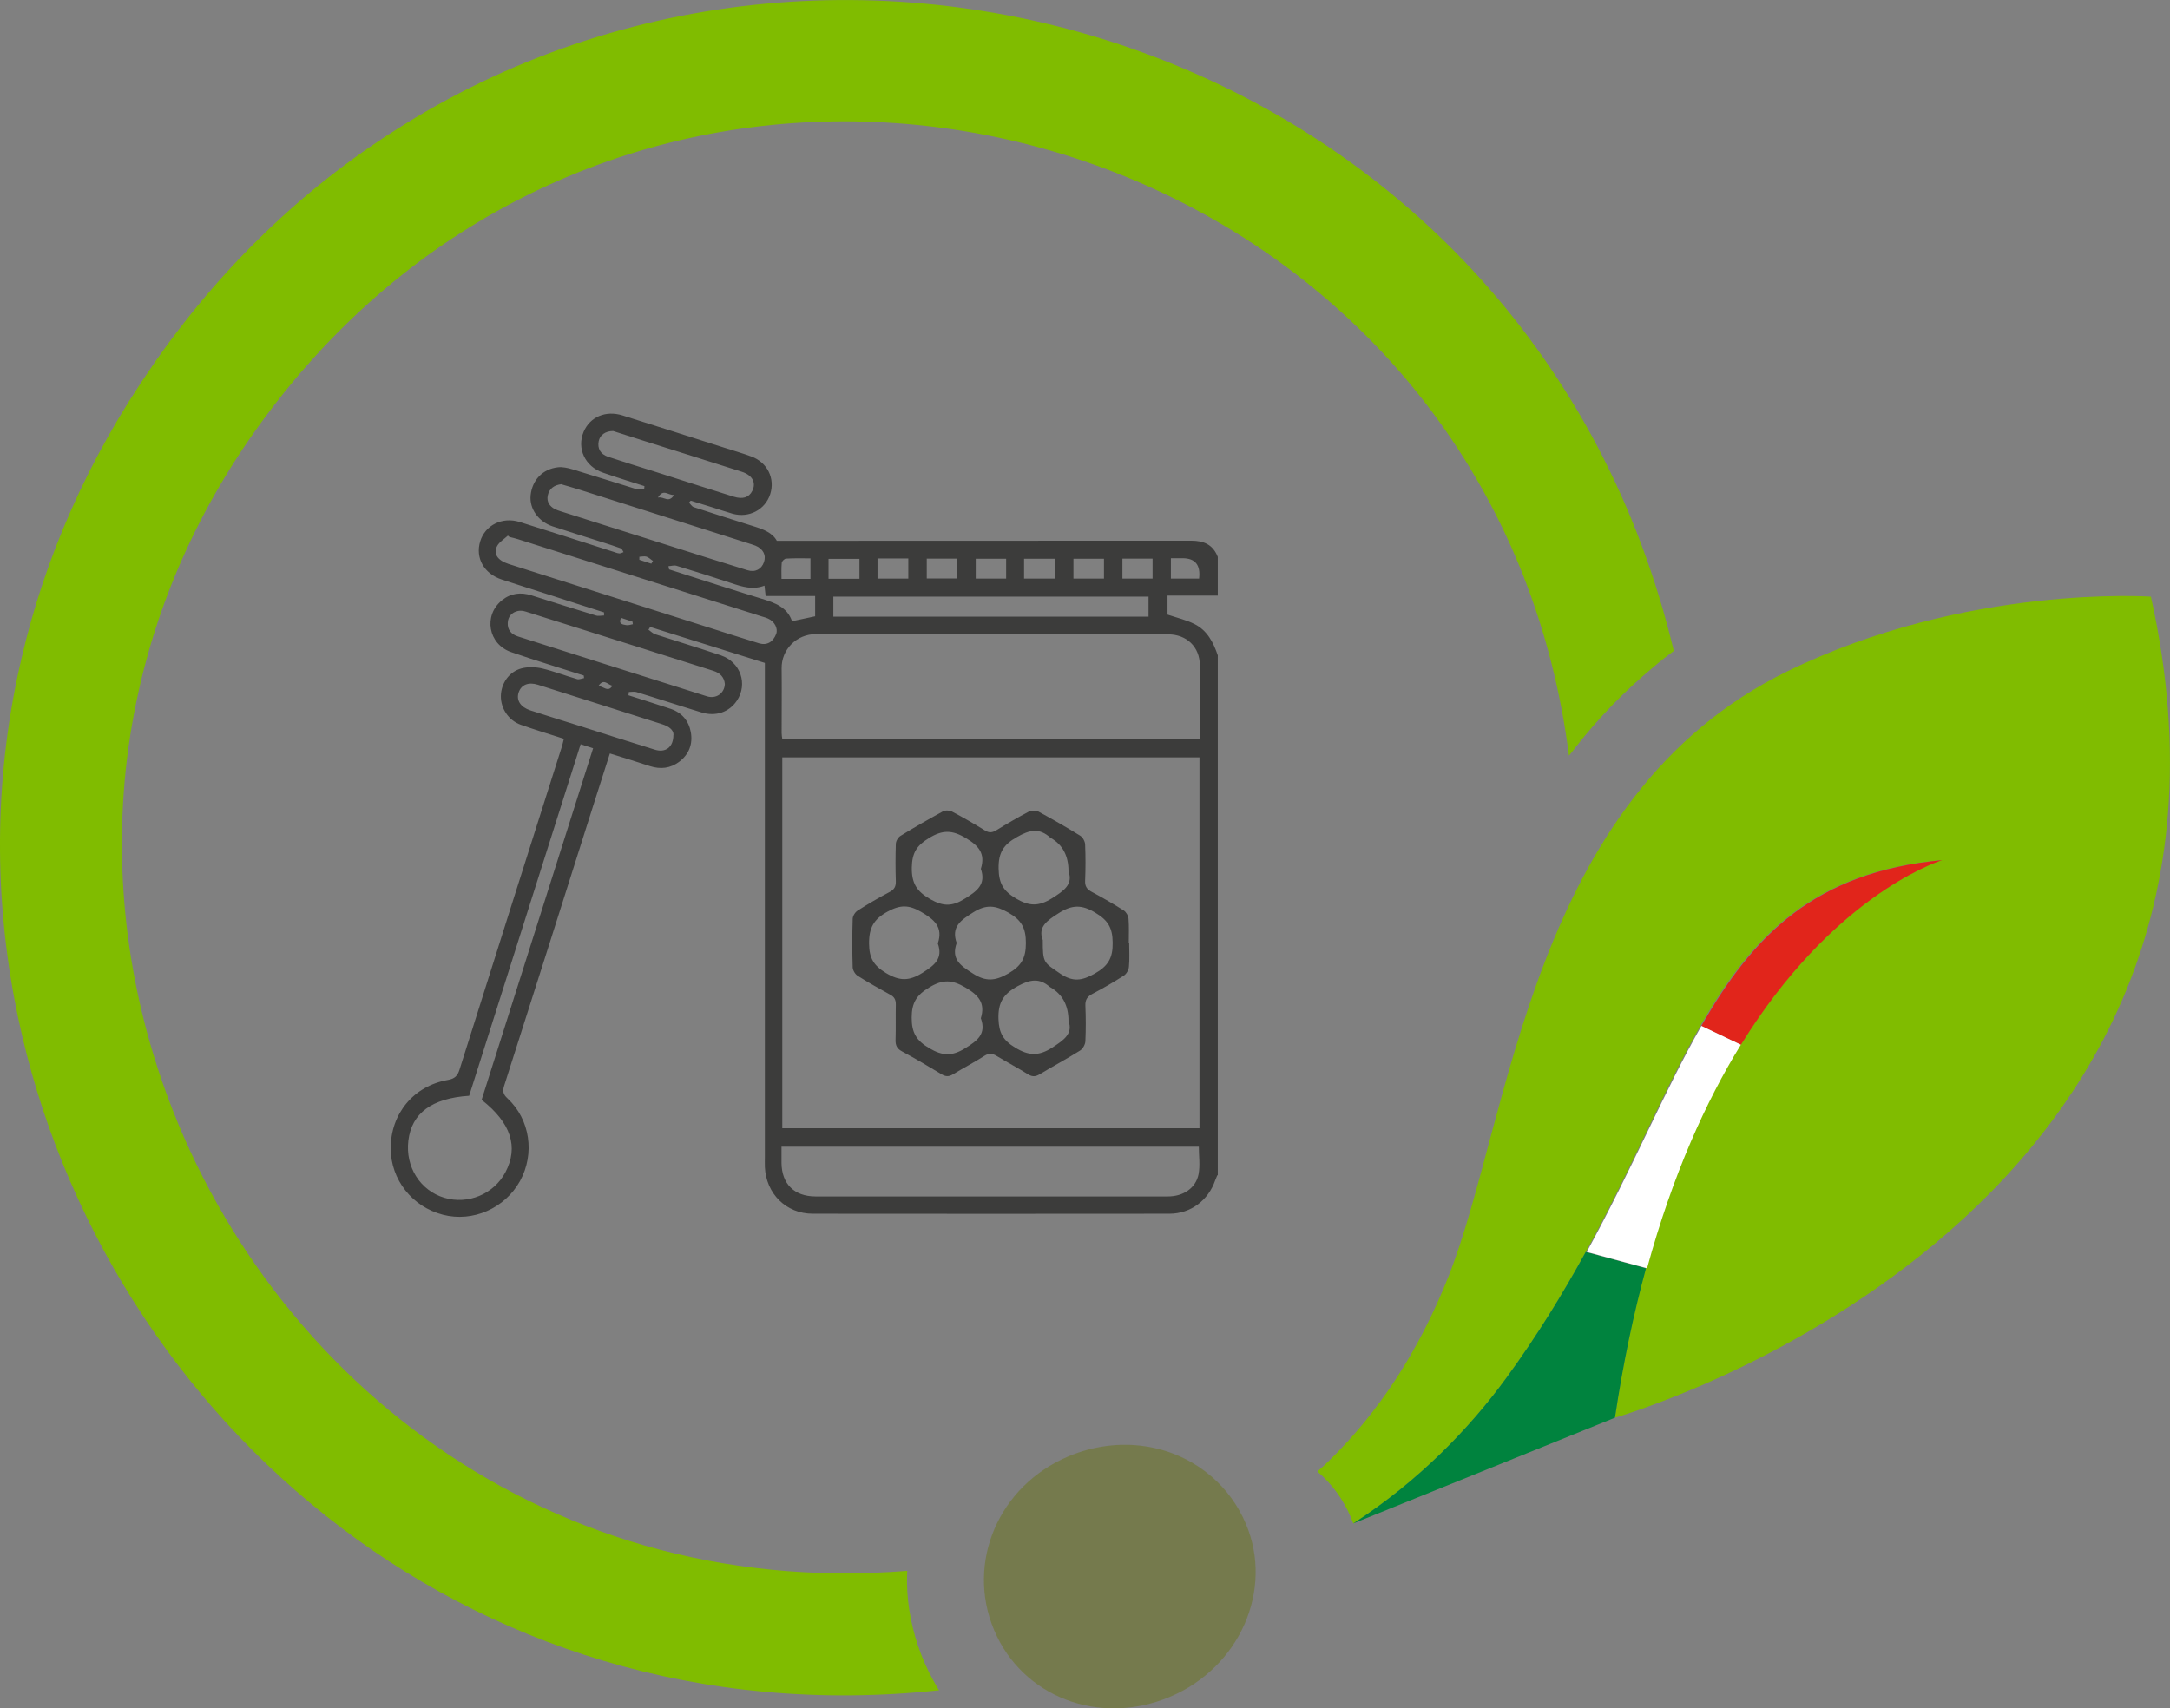 <svg xmlns="http://www.w3.org/2000/svg" id="Livello_2" data-name="Livello 2" viewBox="0 0 167.02 131.5"><rect x="0" y="0" width="167.02" height="131.5" fill="#808080" stroke="none"/><defs><style>      .cls-1 {        fill: #3c3c3b;      }      .cls-1, .cls-2, .cls-3, .cls-4, .cls-5, .cls-6 {        stroke-width: 0px;      }      .cls-2 {        fill: #00833e;      }      .cls-3 {        fill: #e1251b;      }      .cls-4 {        fill: #80bc00;      }      .cls-5 {        fill: #757a4d;      }      .cls-6 {        fill: #fff;      }    </style></defs><g id="Livello_1-2" data-name="Livello 1"><g><g><g><path class="cls-4" d="M149.41,66.21c-19.94,1.87-19,20.03-33.46,39.85-2.82,3.87-6.71,7.92-11.79,11.22-.06-.14-.11-.29-.17-.44-.6-1.43-1.49-2.62-2.59-3.57.35-.3.68-.61,1-.93,3.57-3.52,6.74-8.13,9.1-14.12,4.82-12.18,6.25-36.85,26.06-46.54,13.76-6.74,27.99-5.75,27.99-5.75,10.76,48.47-41.26,63.2-41.26,63.2,5.37-36.08,23.94-42.54,25.12-42.93Z"></path><path class="cls-4" d="M31.12,9.58c-7.12,4.4-13.61,10.37-19.01,18.03-.14.19-.28.39-.4.58-4.98,7.19-8.26,14.77-10.04,22.43-2.07,8.8-2.16,17.69-.58,26.18,5.81,31.28,34.35,57.24,71.19,53.31-.02-.04-.06-.09-.1-.15-.99-1.64-1.7-3.45-2.07-5.33-.18-.91-.29-1.85-.3-2.78,0-.31,0-.63.02-.93-28.79,2.3-50.96-16.34-58.05-39.83-2.59-8.59-3.17-17.85-1.31-26.95,1.54-7.56,4.77-15.05,9.9-21.98.53-.72,1.07-1.42,1.64-2.12,5.84-7.21,12.78-12.42,20.26-15.82C74.28-.34,115.72,18.66,120.76,58.17c.18-.21.34-.43.51-.65,1.77-2.26,3.78-4.34,5.99-6.17.51-.44,1.02-.84,1.57-1.24C117.97,4.64,66.66-12.49,31.12,9.58Z"></path><path class="cls-5" d="M93.24,113.65c1.12.97,2.05,2.21,2.66,3.67,2.14,5.08-.49,11.04-5.86,13.3-5.41,2.28-11.36.02-13.53-5.15s.33-11.09,5.74-13.37c3.91-1.64,8.12-.93,10.98,1.55Z"></path></g><g><path class="cls-3" d="M149.49,66.21c-9.77.92-14.53,5.75-18.54,12.77l3.04,1.45c6.95-11.25,14.75-13.97,15.5-14.22Z"></path><path class="cls-2" d="M115.95,106.05c-2.82,3.87-6.71,7.92-11.79,11.22l20.14-8.14c.63-4.23,1.45-8.05,2.39-11.5l-4.64-1.26c-1.72,3.14-3.7,6.39-6.1,9.68Z"></path><path class="cls-6" d="M130.95,78.98c-2.81,4.92-5.27,10.91-8.82,17.39l4.64,1.26c1.98-7.24,4.54-12.86,7.22-17.21l-3.04-1.45Z"></path></g></g><path class="cls-1" d="M93.69,90.47c-.05.13-.11.26-.16.39-.53,1.54-1.89,2.57-3.52,2.57-9.15.01-18.3.01-27.46,0-2.05,0-3.59-1.55-3.68-3.6-.01-.27,0-.54,0-.81,0-12.65,0-25.31,0-37.96,0-.02-.01-.04,0-.03-2.95-.93-5.89-1.85-8.83-2.77-.04.07-.09.15-.13.22.17.11.32.27.51.34,1.69.55,3.39,1.06,5.07,1.63,1.51.52,2.08,2.2,1.23,3.48-.59.89-1.63,1.25-2.73.91-1.68-.51-3.34-1.06-5.02-1.57-.17-.05-.38,0-.57,0,0,.08-.02.16-.03.25,1.09.35,2.18.69,3.26,1.05.85.29,1.38.91,1.54,1.79.16.9-.13,1.69-.87,2.26-.69.53-1.46.62-2.29.35-1-.33-2-.64-3.07-.97-.41,1.29-.81,2.54-1.21,3.79-2.3,7.26-4.6,14.52-6.92,21.77-.14.43-.09.68.25.99,1.75,1.63,2.12,4.27.96,6.37-1.17,2.1-3.63,3.18-5.92,2.59-2.38-.61-4.02-2.7-4.03-5.11,0-2.67,1.76-4.81,4.41-5.27.51-.09.74-.31.89-.8,2.61-8.28,5.24-16.56,7.87-24.84.06-.19.1-.39.16-.62-1.13-.36-2.24-.7-3.32-1.08-.93-.33-1.54-1.25-1.53-2.2.01-.97.63-1.89,1.59-2.14.49-.13,1.07-.11,1.57,0,.92.22,1.81.57,2.72.83.15.04.34-.05.52-.08,0-.07-.02-.14-.02-.2-1.86-.6-3.74-1.16-5.58-1.8-1.78-.61-2.16-2.82-.72-3.99.68-.55,1.45-.64,2.28-.38,1.65.52,3.3,1.05,4.96,1.55.19.06.41,0,.62,0,0-.08,0-.16,0-.24-1.35-.43-2.7-.86-4.04-1.3-1.28-.41-2.56-.81-3.83-1.23-1.37-.45-2.05-1.66-1.66-2.94.38-1.25,1.7-1.91,3.04-1.49,2.4.75,4.8,1.52,7.2,2.29.16.05.31.12.48.13.1,0,.21-.06.31-.1-.07-.1-.11-.26-.21-.29-.46-.17-.94-.32-1.41-.47-1.28-.41-2.56-.8-3.83-1.22-1.11-.37-1.8-1.36-1.7-2.39.12-1.17.92-2.03,2.11-2.16.35-.04.74.05,1.09.15,1.66.5,3.31,1.03,4.97,1.54.17.05.38,0,.57,0,0-.08.02-.16.02-.24-1.07-.34-2.14-.67-3.2-1.04-1.37-.47-2.02-1.86-1.48-3.14.49-1.15,1.7-1.67,3-1.26,2.62.82,5.23,1.66,7.85,2.49.69.22,1.38.42,2.06.67,1.23.45,1.84,1.69,1.45,2.9-.39,1.2-1.63,1.85-2.88,1.51-.56-.16-1.1-.35-1.65-.52-.53-.16-1.06-.32-1.59-.49-.04.05-.09.1-.13.15.12.12.22.3.37.35,1.53.5,3.06.99,4.6,1.47.74.23,1.45.49,1.79,1.12h1.14c10.25,0,20.5,0,30.75-.01.99,0,1.68.31,2.05,1.25v2.98h-3.87v1.46c.74.25,1.45.41,2.08.73.98.49,1.45,1.41,1.79,2.41v40.02ZM60.21,58.3v28.55h32.11v-28.55h-32.11ZM92.35,56.89c0-1.91.01-3.79,0-5.67-.01-1.43-1.02-2.39-2.45-2.39-9.03,0-18.05.02-27.08-.02-1.54,0-2.68,1.21-2.66,2.64.02,1.66,0,3.31,0,4.97,0,.16.03.31.05.47h32.14ZM60.15,88.26c0,.44,0,.85,0,1.26.02,1.62.98,2.57,2.6,2.58,3.06,0,6.13,0,9.19,0,5.98,0,11.97,0,17.95,0,1.18,0,2.15-.64,2.36-1.71.13-.69.02-1.42.02-2.12h-32.13ZM37.07,84.66c2.85-8.99,5.71-18.01,8.58-27.06-.34-.11-.63-.2-.96-.31-2.87,9.05-5.73,18.07-8.58,27.06-2.88.19-4.43,1.34-4.68,3.46-.24,2.01.91,3.83,2.76,4.39,1.83.55,3.82-.28,4.71-1.96,1.03-1.95.43-3.8-1.82-5.57ZM39.22,41.34s-.09-.07-.13-.11c-.28.26-.64.47-.82.79-.33.6.03,1.12.87,1.39,5.05,1.61,10.1,3.21,15.15,4.81,1.38.44,2.75.88,4.13,1.3.6.18,1.08-.09,1.32-.72.16-.42-.13-.98-.64-1.19-.13-.06-.27-.1-.41-.14-6.27-1.99-12.54-3.98-18.81-5.96-.21-.07-.44-.12-.65-.17ZM88.4,45.93h-24.26v1.54h24.26v-1.54ZM55.79,52.65c-.05-.51-.35-.84-.88-1.01-4.81-1.52-9.63-3.05-14.44-4.56-.19-.06-.41-.09-.6-.05-.47.1-.77.43-.79.91-.03.54.26.88.78,1.05,2.12.67,4.24,1.35,6.36,2.02,2.73.87,5.46,1.73,8.19,2.59.7.22,1.35-.22,1.38-.95ZM43.21,37.27c-.57.07-.94.35-1.05.87-.1.48.14.84.57,1.06.15.07.31.12.46.17,2.65.84,5.31,1.68,7.96,2.52,2.12.67,4.24,1.35,6.37,2,.61.19,1.09-.07,1.28-.62.19-.54-.07-1.03-.66-1.27-.1-.04-.19-.07-.29-.1-4.44-1.41-8.88-2.82-13.32-4.23-.45-.14-.91-.27-1.32-.39ZM51.84,56.56c0-.39-.38-.66-.9-.82-3.18-1.01-6.36-2.03-9.54-3.03-.73-.23-1.28,0-1.48.59-.2.6.14,1.13.89,1.38,1.25.4,2.51.8,3.77,1.19,1.94.62,3.89,1.24,5.83,1.84.8.25,1.43-.18,1.42-1.15ZM47.19,33.18c-.61,0-1.02.32-1.11.78-.11.56.13,1,.72,1.2,1.23.41,2.47.79,3.71,1.18,1.98.63,3.96,1.27,5.95,1.89.71.22,1.18.07,1.44-.44.32-.63.01-1.22-.82-1.48-2.53-.81-5.07-1.6-7.6-2.4-.8-.25-1.61-.51-2.29-.73ZM51.45,43.59c.02.08.03.16.05.24,2.37.76,4.74,1.53,7.13,2.26,1.01.31,1.97.65,2.33,1.73.64-.14,1.2-.25,1.78-.38v-1.56h-3.81c-.03-.29-.06-.51-.09-.8-.89.35-1.71.09-2.54-.19-1.41-.47-2.82-.91-4.24-1.34-.18-.05-.39.02-.59.03ZM81.23,43.01h-2.41v1.53h2.41v-1.53ZM67.54,42.99v1.55h2.37v-1.55h-2.37ZM84.97,43.01h-2.35v1.53h2.35v-1.53ZM66.15,43.02h-2.38v1.53h2.38v-1.53ZM88.71,44.54v-1.54h-2.32v1.54h2.32ZM77.44,43.01h-2.34v1.53h2.34v-1.53ZM71.33,43v1.53h2.33v-1.53h-2.33ZM90.12,42.97v1.57h2.17q.19-1.57-1.27-1.57c-.29,0-.57,0-.9,0ZM62.38,42.98c-.64,0-1.26-.02-1.87.02-.13,0-.33.2-.34.32-.04.42-.02.84-.02,1.24h2.23v-1.57ZM49.21,42.86c0,.08,0,.15,0,.23.31.1.61.2.92.3.04-.07.08-.14.13-.21-.17-.11-.32-.27-.5-.33-.16-.05-.36,0-.54.01ZM50.64,38.3c.47-.1.83.47,1.24-.2-.47.04-.81-.52-1.24.2ZM47.8,47.56c-.23.5.15.51.4.56.16.03.34-.04.51-.07-.01-.07-.02-.13-.03-.2-.29-.09-.58-.19-.88-.29ZM47.14,52.78c-.33-.03-.67-.62-1.08.03.42.03.74.52,1.08-.03Z"></path><path class="cls-1" d="M86.91,72.57c0,.62.04,1.25-.02,1.86-.02.24-.19.54-.39.67-.78.5-1.59.97-2.41,1.4-.4.21-.57.45-.55.92.04.91.04,1.82,0,2.73-.01.25-.2.59-.41.72-1.02.64-2.07,1.2-3.1,1.82-.32.19-.56.22-.9.01-.79-.49-1.61-.93-2.41-1.41-.33-.2-.59-.24-.94-.02-.78.5-1.61.93-2.4,1.41-.32.2-.56.22-.9.02-1.01-.61-2.02-1.21-3.06-1.77-.39-.21-.5-.47-.49-.88.03-.91,0-1.82.02-2.73,0-.35-.1-.57-.41-.74-.85-.47-1.7-.94-2.52-1.46-.2-.12-.38-.43-.39-.65-.04-1.24-.04-2.48,0-3.73,0-.23.19-.53.39-.65.8-.51,1.62-.99,2.46-1.43.37-.2.48-.43.47-.83-.03-.95-.03-1.91,0-2.86,0-.21.17-.51.35-.62,1.07-.66,2.17-1.29,3.27-1.89.18-.1.51-.09.7.01.86.45,1.7.94,2.53,1.45.33.21.57.18.89-.01.81-.5,1.63-.98,2.47-1.42.21-.11.56-.12.76-.02,1.09.59,2.17,1.21,3.22,1.86.2.12.37.44.38.67.04.93.04,1.86,0,2.79-.02.44.14.67.52.87.84.45,1.66.92,2.46,1.43.18.12.34.4.36.62.05.62.02,1.24.02,1.86ZM75.5,66.86c.35-1.15-.16-1.75-1.15-2.34-1.06-.64-1.81-.65-2.86,0-.94.57-1.29,1.14-1.31,2.25-.02,1.21.37,1.84,1.41,2.44,1,.57,1.69.58,2.65-.02.94-.58,1.68-1.1,1.25-2.32ZM82.24,78.59q0-1.79-1.39-2.59s-.04-.02-.05-.03c-.81-.71-1.53-.57-2.47-.06-1.1.6-1.52,1.26-1.48,2.53.04,1.08.36,1.64,1.28,2.2,1.05.64,1.82.67,2.86,0,.89-.58,1.61-1.06,1.25-2.05ZM73.63,72.6c-.44,1.24.31,1.74,1.24,2.33,1,.65,1.73.59,2.75,0,1-.58,1.34-1.19,1.34-2.34,0-1.15-.34-1.77-1.35-2.34-.99-.56-1.7-.65-2.7-.02-.95.6-1.73,1.11-1.27,2.38ZM75.49,78.39c.37-1.19-.18-1.79-1.19-2.38-1.02-.6-1.74-.63-2.76-.01-.99.59-1.37,1.18-1.37,2.34,0,1.16.36,1.76,1.36,2.35,1.02.6,1.75.63,2.76,0,.94-.58,1.63-1.09,1.21-2.29ZM80.26,72.33c0,1.81.05,1.73,1.35,2.62.96.65,1.66.55,2.64,0,1.03-.58,1.41-1.2,1.39-2.39-.01-1.14-.36-1.72-1.33-2.3-1.05-.64-1.8-.62-2.82.03-.9.57-1.61,1.06-1.24,2.05ZM82.24,67.06q0-1.77-1.35-2.55s-.04-.02-.05-.03c-.85-.77-1.6-.6-2.56-.05-1.05.59-1.44,1.21-1.42,2.43.02,1.14.36,1.72,1.33,2.3,1.03.61,1.75.62,2.76,0,.92-.58,1.66-1.07,1.29-2.09ZM72.18,72.63c.43-1.28-.28-1.85-1.29-2.44-.93-.54-1.59-.55-2.55-.03-1.09.59-1.46,1.25-1.45,2.48.01,1.11.35,1.68,1.3,2.26,1.05.63,1.79.63,2.82-.02.91-.58,1.59-1.08,1.17-2.26Z"></path></g></g></svg>